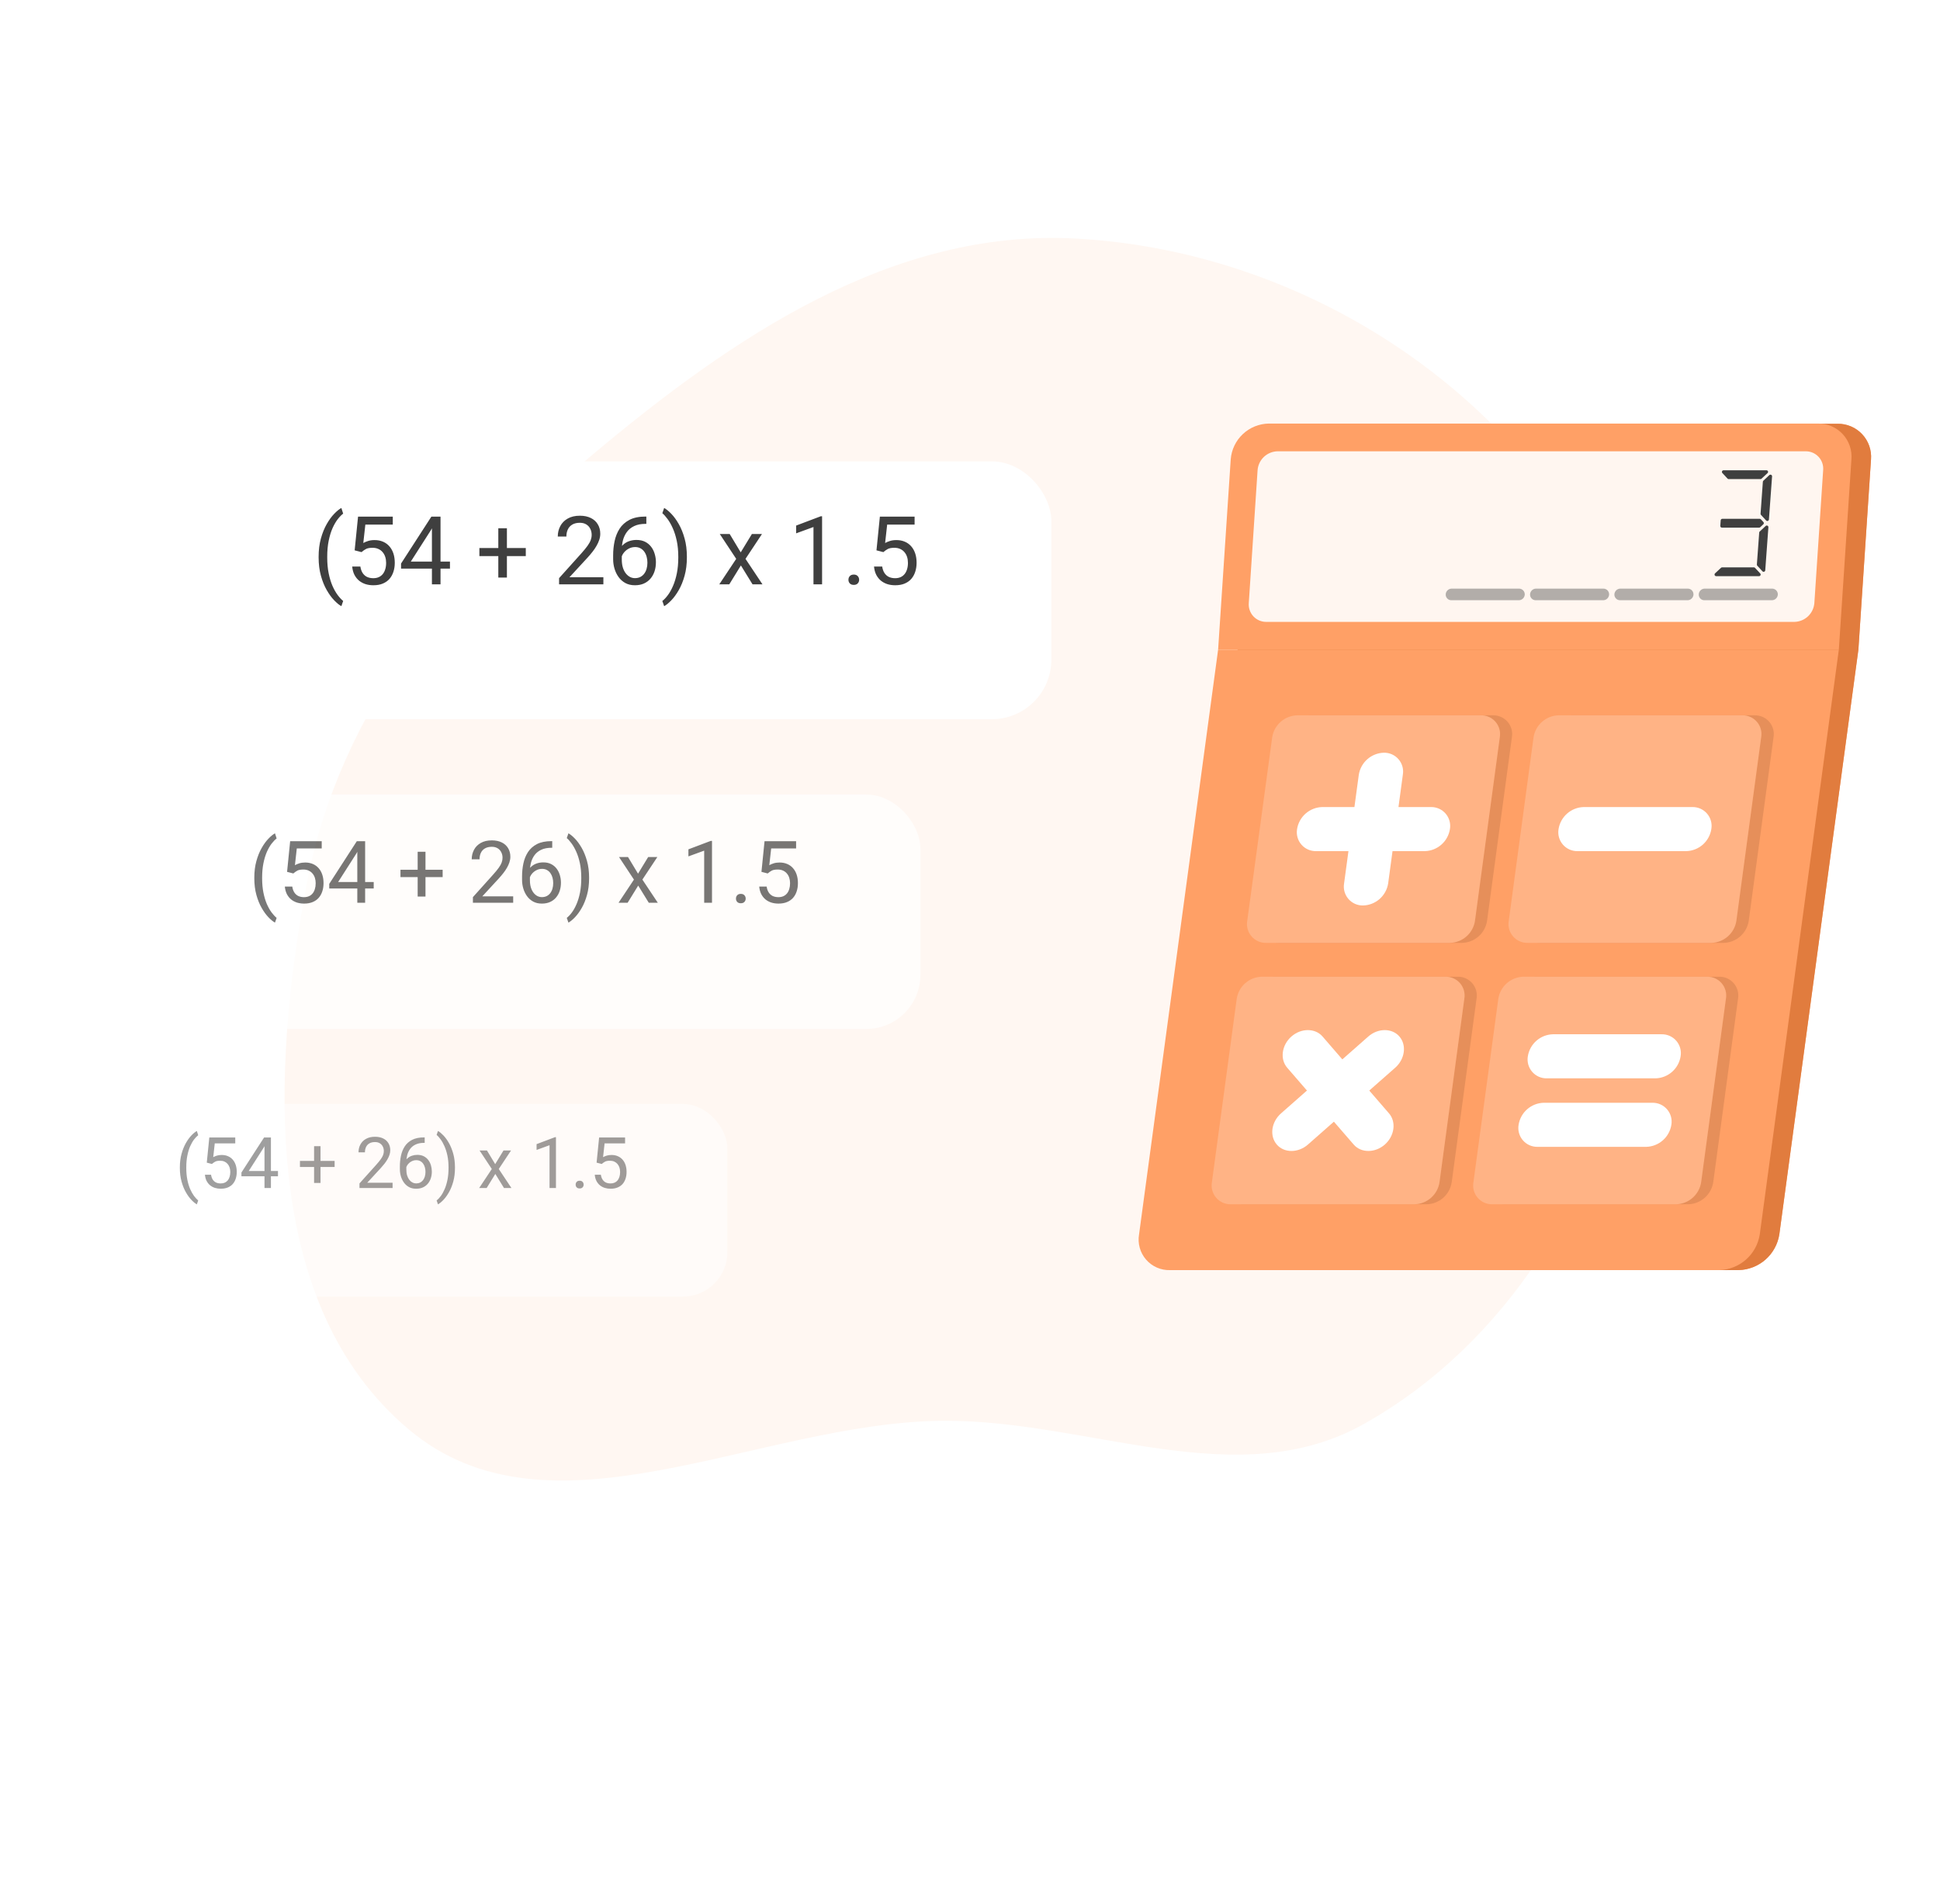 <svg width="489" height="480" viewBox="0 0 489 480" fill="none" xmlns="http://www.w3.org/2000/svg">
<path fill-rule="evenodd" clip-rule="evenodd" d="M149.035 114.892C184.544 85.09 224.792 57.641 271.106 60.137C319.646 62.752 366.002 88.247 393.909 128.087C420.465 165.998 421.236 215.263 411.434 260.467C402.66 300.932 379.915 338.65 343.849 358.951C311.851 376.963 274.575 357.973 237.841 358.18C191.103 358.445 138.731 390.47 102.98 360.314C65.913 329.048 68.38 270.408 77.318 222.778C85.601 178.64 114.653 143.748 149.035 114.892Z" fill="#FFF7F2"/>
<path d="M471.611 115.831C471.703 114.675 471.553 113.512 471.17 112.418C470.787 111.323 470.18 110.32 469.388 109.473C468.595 108.626 467.635 107.953 466.568 107.499C465.501 107.044 464.351 106.816 463.191 106.831H324.761C322.326 106.866 319.992 107.807 318.215 109.472C316.438 111.136 315.345 113.404 315.151 115.831L311.971 163.781L292.041 311.191C291.847 312.313 291.904 313.465 292.209 314.562C292.514 315.66 293.058 316.676 293.804 317.537C294.549 318.398 295.477 319.083 296.519 319.542C297.561 320.001 298.693 320.223 299.831 320.191H438.271C440.76 320.125 443.147 319.188 445.016 317.544C446.885 315.899 448.118 313.651 448.501 311.191L468.431 163.781L471.611 115.831Z" fill="#FFA066"/>
<path d="M471.611 115.831C471.703 114.675 471.553 113.512 471.17 112.418C470.787 111.323 470.18 110.32 469.388 109.473C468.595 108.626 467.635 107.953 466.568 107.499C465.501 107.044 464.351 106.816 463.191 106.831H324.761C322.326 106.866 319.992 107.807 318.215 109.472C316.438 111.136 315.345 113.404 315.151 115.831L311.971 163.781L292.041 311.191C291.847 312.313 291.904 313.465 292.209 314.562C292.514 315.66 293.058 316.676 293.804 317.537C294.549 318.398 295.477 319.083 296.519 319.542C297.561 320.001 298.693 320.223 299.831 320.191H438.271C440.76 320.125 443.147 319.188 445.016 317.544C446.885 315.899 448.118 313.651 448.501 311.191L468.431 163.781L471.611 115.831Z" fill="#E17C3E"/>
<path d="M433.341 320.201H294.901C293.763 320.231 292.633 320.008 291.591 319.548C290.55 319.089 289.623 318.404 288.878 317.543C288.133 316.682 287.588 315.667 287.283 314.571C286.977 313.474 286.918 312.323 287.111 311.201L307.041 163.781H463.501L443.571 311.191C443.19 313.653 441.958 315.903 440.088 317.55C438.219 319.196 435.831 320.135 433.341 320.201Z" fill="#FFA066"/>
<path d="M458.271 106.781H319.831C317.396 106.816 315.062 107.757 313.285 109.422C311.507 111.086 310.415 113.354 310.221 115.781L307.041 163.781H463.501L466.671 115.831C466.772 114.672 466.628 113.505 466.251 112.405C465.873 111.305 465.269 110.296 464.478 109.444C463.686 108.591 462.725 107.914 461.656 107.455C460.587 106.997 459.434 106.767 458.271 106.781Z" fill="#FFA066"/>
<path opacity="0.9" d="M314.771 152.041L316.991 118.511C317.093 117.233 317.668 116.039 318.604 115.162C319.54 114.286 320.769 113.79 322.051 113.771H455.121C455.732 113.762 456.338 113.881 456.9 114.12C457.462 114.359 457.968 114.714 458.386 115.16C458.803 115.606 459.122 116.135 459.323 116.712C459.523 117.29 459.601 117.902 459.551 118.511L457.331 152.041C457.227 153.319 456.651 154.512 455.716 155.388C454.78 156.264 453.552 156.761 452.271 156.781H319.201C318.59 156.789 317.985 156.669 317.423 156.429C316.862 156.189 316.356 155.835 315.94 155.389C315.523 154.943 315.203 154.415 315.002 153.838C314.801 153.262 314.722 152.65 314.771 152.041Z" fill="white"/>
<path d="M445.531 119.261L444.021 120.671C443.984 120.707 443.94 120.735 443.892 120.754C443.844 120.773 443.792 120.782 443.741 120.781H435.741C435.684 120.783 435.628 120.772 435.576 120.749C435.525 120.727 435.478 120.693 435.441 120.651L434.141 119.251C434.086 119.193 434.05 119.12 434.036 119.041C434.023 118.962 434.032 118.881 434.064 118.808C434.096 118.734 434.149 118.672 434.216 118.628C434.283 118.584 434.361 118.561 434.441 118.561H445.271C445.352 118.562 445.43 118.588 445.496 118.634C445.563 118.681 445.613 118.746 445.641 118.822C445.669 118.898 445.674 118.98 445.654 119.059C445.634 119.137 445.591 119.208 445.531 119.261Z" fill="#3F3F3F"/>
<path d="M443.411 145.251H432.581C432.499 145.251 432.418 145.227 432.35 145.18C432.282 145.134 432.229 145.068 432.199 144.992C432.169 144.915 432.162 144.831 432.181 144.751C432.199 144.67 432.241 144.597 432.301 144.541L433.801 143.141C433.878 143.072 433.977 143.033 434.081 143.031H442.081C442.138 143.03 442.195 143.041 442.247 143.066C442.3 143.09 442.345 143.126 442.381 143.171L443.691 144.571C443.741 144.629 443.775 144.699 443.788 144.774C443.8 144.85 443.791 144.927 443.762 144.998C443.733 145.069 443.685 145.13 443.623 145.175C443.561 145.22 443.487 145.246 443.411 145.251Z" fill="#3F3F3F"/>
<path d="M444.461 132.181L443.691 132.911C443.614 132.98 443.515 133.02 443.411 133.021H434.021C433.966 133.02 433.911 133.008 433.86 132.985C433.81 132.961 433.764 132.928 433.727 132.887C433.689 132.846 433.661 132.798 433.643 132.745C433.624 132.692 433.617 132.637 433.621 132.581L433.721 131.171C433.729 131.068 433.775 130.971 433.851 130.901C433.928 130.83 434.027 130.791 434.131 130.791H443.551C443.608 130.791 443.663 130.802 443.715 130.824C443.767 130.847 443.813 130.88 443.851 130.921L444.491 131.611C444.527 131.65 444.555 131.696 444.573 131.746C444.591 131.796 444.599 131.85 444.596 131.903C444.593 131.956 444.58 132.008 444.557 132.055C444.533 132.103 444.501 132.146 444.461 132.181Z" fill="#3F3F3F"/>
<path d="M445.741 132.951L444.951 143.781C444.944 143.86 444.914 143.935 444.864 143.998C444.815 144.06 444.749 144.107 444.674 144.132C444.599 144.157 444.518 144.161 444.441 144.141C444.364 144.121 444.295 144.08 444.241 144.021L442.951 142.621C442.912 142.58 442.882 142.531 442.863 142.478C442.844 142.424 442.837 142.368 442.841 142.311L443.431 134.261C443.433 134.21 443.445 134.159 443.467 134.113C443.49 134.066 443.522 134.025 443.561 133.991L445.061 132.591C445.123 132.535 445.201 132.5 445.285 132.49C445.368 132.479 445.452 132.495 445.526 132.534C445.601 132.573 445.661 132.634 445.699 132.709C445.738 132.784 445.752 132.868 445.741 132.951Z" fill="#3F3F3F"/>
<path d="M446.671 120.101L445.881 130.961C445.876 131.041 445.847 131.118 445.798 131.181C445.75 131.245 445.684 131.293 445.608 131.32C445.533 131.346 445.451 131.35 445.374 131.331C445.296 131.312 445.225 131.27 445.171 131.211L443.871 129.801C443.835 129.76 443.808 129.713 443.791 129.661C443.774 129.61 443.767 129.555 443.771 129.501L444.351 121.451C444.361 121.349 444.407 121.253 444.481 121.181L445.981 119.771C446.041 119.715 446.117 119.677 446.199 119.665C446.281 119.652 446.365 119.664 446.439 119.7C446.514 119.736 446.576 119.793 446.617 119.865C446.659 119.936 446.678 120.019 446.671 120.101Z" fill="#3F3F3F"/>
<path opacity="0.4" d="M428.191 149.781C428.223 149.408 428.391 149.059 428.665 148.803C428.938 148.546 429.296 148.4 429.671 148.391H446.671C446.869 148.389 447.066 148.429 447.249 148.507C447.432 148.584 447.596 148.699 447.733 148.844C447.869 148.989 447.974 149.16 448.04 149.347C448.107 149.534 448.135 149.733 448.121 149.931C448.089 150.306 447.918 150.656 447.643 150.913C447.368 151.17 447.007 151.315 446.631 151.321H429.671C429.469 151.33 429.267 151.297 429.079 151.222C428.891 151.147 428.722 151.032 428.582 150.887C428.442 150.741 428.334 150.567 428.267 150.376C428.199 150.185 428.173 149.983 428.191 149.781Z" fill="#3F3F3F"/>
<path opacity="0.4" d="M406.931 149.781C406.963 149.408 407.132 149.059 407.405 148.803C407.678 148.546 408.036 148.4 408.411 148.391H425.411C425.61 148.389 425.806 148.429 425.989 148.507C426.172 148.584 426.337 148.699 426.473 148.844C426.609 148.989 426.714 149.16 426.781 149.347C426.847 149.534 426.875 149.733 426.861 149.931C426.829 150.306 426.659 150.656 426.383 150.913C426.108 151.17 425.747 151.315 425.371 151.321H408.371C408.172 151.325 407.975 151.286 407.792 151.209C407.609 151.131 407.444 151.016 407.309 150.871C407.173 150.726 407.069 150.554 407.004 150.366C406.939 150.179 406.914 149.979 406.931 149.781Z" fill="#3F3F3F"/>
<path opacity="0.4" d="M385.671 149.781C385.703 149.408 385.872 149.059 386.145 148.803C386.418 148.546 386.776 148.4 387.151 148.391H404.151C404.349 148.391 404.545 148.431 404.726 148.509C404.908 148.588 405.071 148.703 405.206 148.848C405.341 148.992 405.445 149.163 405.512 149.349C405.578 149.536 405.605 149.734 405.591 149.931C405.561 150.307 405.392 150.658 405.116 150.915C404.84 151.173 404.478 151.317 404.101 151.321H387.101C386.903 151.323 386.707 151.284 386.525 151.206C386.344 151.128 386.18 151.012 386.045 150.867C385.911 150.722 385.808 150.551 385.743 150.364C385.679 150.177 385.654 149.978 385.671 149.781Z" fill="#3F3F3F"/>
<path opacity="0.4" d="M364.411 149.781C364.443 149.408 364.612 149.059 364.885 148.803C365.158 148.546 365.516 148.4 365.891 148.391H382.891C383.089 148.391 383.284 148.431 383.466 148.509C383.648 148.588 383.811 148.703 383.946 148.848C384.081 148.992 384.185 149.163 384.251 149.349C384.318 149.536 384.345 149.734 384.331 149.931C384.301 150.307 384.131 150.658 383.856 150.915C383.58 151.173 383.218 151.317 382.841 151.321H365.841C365.643 151.323 365.447 151.284 365.265 151.206C365.083 151.128 364.92 151.012 364.785 150.867C364.651 150.722 364.548 150.551 364.483 150.364C364.419 150.177 364.394 149.978 364.411 149.781Z" fill="#3F3F3F"/>
<path d="M317.461 232.151L323.721 185.881C323.955 184.365 324.714 182.978 325.865 181.964C327.016 180.95 328.487 180.372 330.021 180.331H376.291C376.993 180.312 377.69 180.449 378.333 180.732C378.975 181.015 379.547 181.438 380.006 181.969C380.466 182.5 380.801 183.126 380.989 183.803C381.176 184.479 381.211 185.189 381.091 185.881L374.831 232.151C374.6 233.667 373.843 235.053 372.693 236.067C371.543 237.082 370.074 237.66 368.541 237.701H322.261C321.559 237.72 320.862 237.583 320.219 237.3C319.577 237.017 319.005 236.595 318.546 236.064C318.087 235.533 317.751 234.906 317.563 234.229C317.376 233.553 317.341 232.843 317.461 232.151Z" fill="#E68F5A"/>
<path d="M383.381 232.151L389.671 185.881C389.905 184.365 390.663 182.978 391.815 181.964C392.966 180.95 394.437 180.372 395.971 180.331H442.241C442.943 180.31 443.642 180.446 444.285 180.728C444.929 181.011 445.501 181.433 445.961 181.965C446.42 182.496 446.756 183.124 446.943 183.801C447.13 184.479 447.163 185.189 447.041 185.881L440.791 232.151C440.555 233.667 439.796 235.052 438.645 236.066C437.494 237.08 436.024 237.659 434.491 237.701H388.171C387.469 237.721 386.772 237.584 386.13 237.301C385.488 237.017 384.917 236.595 384.458 236.064C384 235.532 383.665 234.905 383.479 234.229C383.292 233.552 383.259 232.842 383.381 232.151Z" fill="#E68F5A"/>
<path d="M308.551 298.071L314.811 251.781C315.047 250.265 315.806 248.88 316.957 247.866C318.108 246.852 319.578 246.274 321.111 246.231H367.381C368.083 246.212 368.78 246.349 369.423 246.632C370.065 246.915 370.637 247.337 371.096 247.869C371.555 248.4 371.891 249.026 372.079 249.703C372.266 250.379 372.301 251.089 372.181 251.781L365.921 298.061C365.687 299.575 364.93 300.959 363.78 301.971C362.631 302.984 361.162 303.56 359.631 303.601H313.351C312.651 303.62 311.956 303.483 311.315 303.201C310.674 302.919 310.104 302.499 309.645 301.97C309.186 301.441 308.85 300.817 308.661 300.143C308.471 299.469 308.434 298.761 308.551 298.071Z" fill="#E68F5A"/>
<path d="M374.471 298.071L380.721 251.781C380.956 250.265 381.716 248.88 382.867 247.866C384.018 246.852 385.487 246.274 387.021 246.231H433.291C433.993 246.212 434.69 246.349 435.333 246.632C435.975 246.915 436.547 247.337 437.006 247.869C437.465 248.4 437.801 249.026 437.989 249.703C438.176 250.379 438.211 251.089 438.091 251.781L431.841 298.061C431.603 299.575 430.843 300.958 429.692 301.97C428.541 302.982 427.073 303.559 425.541 303.601H379.261C378.561 303.62 377.866 303.484 377.226 303.201C376.585 302.919 376.015 302.499 375.557 301.97C375.099 301.441 374.764 300.817 374.576 300.142C374.388 299.468 374.352 298.761 374.471 298.071Z" fill="#E68F5A"/>
<path d="M314.381 232.151L320.671 185.881C320.905 184.365 321.664 182.978 322.815 181.964C323.966 180.95 325.437 180.372 326.971 180.331H373.241C373.943 180.312 374.64 180.449 375.283 180.732C375.925 181.015 376.497 181.438 376.956 181.969C377.416 182.5 377.751 183.126 377.939 183.803C378.126 184.479 378.161 185.189 378.041 185.881L371.781 232.151C371.549 233.667 370.793 235.053 369.643 236.067C368.493 237.082 367.024 237.66 365.491 237.701H319.181C318.479 237.72 317.782 237.583 317.139 237.3C316.497 237.017 315.925 236.595 315.466 236.064C315.007 235.533 314.671 234.906 314.483 234.229C314.296 233.553 314.261 232.843 314.381 232.151Z" fill="#FFA066"/>
<path opacity="0.2" d="M314.381 232.151L320.671 185.881C320.905 184.365 321.664 182.978 322.815 181.964C323.966 180.95 325.437 180.372 326.971 180.331H373.241C373.943 180.312 374.64 180.449 375.283 180.732C375.925 181.015 376.497 181.438 376.956 181.969C377.416 182.5 377.751 183.126 377.939 183.803C378.126 184.479 378.161 185.189 378.041 185.881L371.781 232.151C371.549 233.667 370.793 235.053 369.643 236.067C368.493 237.082 367.024 237.66 365.491 237.701H319.181C318.479 237.72 317.782 237.583 317.139 237.3C316.497 237.017 315.925 236.595 315.466 236.064C315.007 235.533 314.671 234.906 314.483 234.229C314.296 233.553 314.261 232.843 314.381 232.151Z" fill="white"/>
<path d="M380.301 232.151L386.551 185.881C386.785 184.365 387.543 182.978 388.695 181.964C389.846 180.95 391.317 180.372 392.851 180.331H439.121C439.823 180.31 440.522 180.446 441.165 180.728C441.808 181.011 442.381 181.433 442.841 181.965C443.3 182.496 443.636 183.124 443.823 183.801C444.01 184.479 444.043 185.189 443.921 185.881L437.671 232.151C437.435 233.667 436.676 235.052 435.525 236.066C434.374 237.08 432.904 237.659 431.371 237.701H385.091C384.389 237.721 383.692 237.584 383.05 237.301C382.408 237.017 381.837 236.595 381.378 236.064C380.92 235.532 380.585 234.905 380.399 234.229C380.212 233.552 380.179 232.842 380.301 232.151Z" fill="#FFA066"/>
<path opacity="0.2" d="M380.301 232.151L386.551 185.881C386.785 184.365 387.543 182.978 388.695 181.964C389.846 180.95 391.317 180.372 392.851 180.331H439.121C439.823 180.31 440.522 180.446 441.165 180.728C441.808 181.011 442.381 181.433 442.841 181.965C443.3 182.496 443.636 183.124 443.823 183.801C444.01 184.479 444.043 185.189 443.921 185.881L437.671 232.151C437.435 233.667 436.676 235.052 435.525 236.066C434.374 237.08 432.904 237.659 431.371 237.701H385.091C384.389 237.721 383.692 237.584 383.05 237.301C382.408 237.017 381.837 236.595 381.378 236.064C380.92 235.532 380.585 234.905 380.399 234.229C380.212 233.552 380.179 232.842 380.301 232.151Z" fill="white"/>
<path d="M305.471 298.071L311.731 251.781C311.966 250.265 312.726 248.88 313.877 247.866C315.028 246.852 316.498 246.274 318.031 246.231H364.301C365.003 246.212 365.7 246.349 366.343 246.632C366.985 246.915 367.557 247.337 368.016 247.869C368.475 248.4 368.811 249.026 368.999 249.703C369.186 250.379 369.221 251.089 369.101 251.781L362.841 298.061C362.607 299.575 361.85 300.959 360.7 301.971C359.551 302.984 358.082 303.56 356.551 303.601H310.271C309.571 303.62 308.876 303.483 308.235 303.201C307.594 302.919 307.024 302.499 306.565 301.97C306.106 301.441 305.77 300.817 305.58 300.143C305.391 299.469 305.354 298.761 305.471 298.071Z" fill="#FFA066"/>
<path opacity="0.2" d="M305.471 298.071L311.731 251.781C311.966 250.265 312.726 248.88 313.877 247.866C315.028 246.852 316.498 246.274 318.031 246.231H364.301C365.003 246.212 365.7 246.349 366.343 246.632C366.985 246.915 367.557 247.337 368.016 247.869C368.475 248.4 368.811 249.026 368.999 249.703C369.186 250.379 369.221 251.089 369.101 251.781L362.841 298.061C362.607 299.575 361.85 300.959 360.7 301.971C359.551 302.984 358.082 303.56 356.551 303.601H310.271C309.571 303.62 308.876 303.483 308.235 303.201C307.594 302.919 307.024 302.499 306.565 301.97C306.106 301.441 305.77 300.817 305.58 300.143C305.391 299.469 305.354 298.761 305.471 298.071Z" fill="white"/>
<path d="M371.391 298.071L377.671 251.781C377.907 250.265 378.666 248.88 379.817 247.866C380.968 246.852 382.438 246.274 383.971 246.231H430.241C430.943 246.212 431.64 246.349 432.283 246.632C432.925 246.915 433.497 247.337 433.956 247.869C434.416 248.4 434.751 249.026 434.939 249.703C435.127 250.379 435.161 251.089 435.041 251.781L428.791 298.061C428.553 299.575 427.793 300.958 426.643 301.97C425.492 302.982 424.023 303.559 422.491 303.601H376.181C375.482 303.62 374.787 303.484 374.146 303.201C373.506 302.919 372.936 302.499 372.478 301.97C372.019 301.441 371.684 300.817 371.496 300.142C371.308 299.468 371.273 298.761 371.391 298.071Z" fill="#FFA066"/>
<path opacity="0.2" d="M371.391 298.071L377.671 251.781C377.907 250.265 378.666 248.88 379.817 247.866C380.968 246.852 382.438 246.274 383.971 246.231H430.241C430.943 246.212 431.64 246.349 432.283 246.632C432.925 246.915 433.497 247.337 433.956 247.869C434.416 248.4 434.751 249.026 434.939 249.703C435.127 250.379 435.161 251.089 435.041 251.781L428.791 298.061C428.553 299.575 427.793 300.958 426.643 301.97C425.492 302.982 424.023 303.559 422.491 303.601H376.181C375.482 303.62 374.787 303.484 374.146 303.201C373.506 302.919 372.936 302.499 372.478 301.97C372.019 301.441 371.684 300.817 371.496 300.142C371.308 299.468 371.273 298.761 371.391 298.071Z" fill="white"/>
<path d="M343.591 228.271C342.89 228.287 342.194 228.148 341.554 227.863C340.913 227.579 340.343 227.156 339.884 226.626C339.426 226.096 339.09 225.471 338.901 224.796C338.712 224.121 338.674 223.413 338.791 222.721L342.501 195.321C342.738 193.805 343.497 192.42 344.648 191.405C345.798 190.389 347.267 189.808 348.801 189.761C349.503 189.744 350.201 189.882 350.843 190.166C351.486 190.451 352.057 190.874 352.516 191.406C352.975 191.938 353.311 192.565 353.498 193.242C353.686 193.919 353.721 194.629 353.601 195.321L349.901 222.721C349.661 224.237 348.899 225.621 347.747 226.635C346.595 227.648 345.125 228.227 343.591 228.271Z" fill="white"/>
<path d="M326.941 209.021C327.18 207.504 327.942 206.119 329.094 205.104C330.246 204.089 331.716 203.508 333.251 203.461H360.671C361.373 203.445 362.069 203.585 362.711 203.87C363.352 204.155 363.923 204.578 364.382 205.109C364.841 205.641 365.176 206.267 365.364 206.943C365.553 207.62 365.589 208.329 365.471 209.021C365.232 210.535 364.471 211.918 363.321 212.932C362.171 213.945 360.703 214.525 359.171 214.571H331.771C331.068 214.591 330.368 214.455 329.724 214.173C329.08 213.891 328.506 213.469 328.044 212.938C327.582 212.407 327.243 211.781 327.053 211.103C326.862 210.426 326.824 209.715 326.941 209.021Z" fill="white"/>
<path d="M321.831 288.541C319.961 286.381 320.441 282.851 322.891 280.691L344.891 261.311C347.341 259.151 350.891 259.151 352.741 261.311C354.611 263.471 354.131 267.011 351.681 269.171L329.681 288.541C327.231 290.701 323.671 290.701 321.831 288.541Z" fill="white"/>
<path d="M325.511 261.311C327.961 259.151 331.511 259.151 333.371 261.311L350.121 280.691C351.991 282.851 351.511 286.381 349.061 288.541C346.611 290.701 343.061 290.701 341.211 288.541L324.451 269.171C322.581 267.011 323.061 263.471 325.511 261.311Z" fill="white"/>
<path d="M392.851 209.021C393.09 207.505 393.852 206.119 395.004 205.104C396.156 204.089 397.626 203.508 399.161 203.461H426.561C427.263 203.444 427.961 203.582 428.603 203.866C429.246 204.151 429.817 204.574 430.276 205.106C430.735 205.638 431.071 206.265 431.258 206.942C431.446 207.619 431.481 208.329 431.361 209.021C431.122 210.535 430.361 211.918 429.211 212.932C428.061 213.945 426.593 214.525 425.061 214.571H397.671C396.968 214.59 396.271 214.453 395.627 214.17C394.984 213.887 394.412 213.465 393.951 212.934C393.49 212.404 393.152 211.777 392.962 211.101C392.772 210.424 392.734 209.714 392.851 209.021Z" fill="white"/>
<path d="M385.111 266.291C385.35 264.775 386.112 263.391 387.265 262.378C388.417 261.364 389.887 260.785 391.421 260.741H418.821C419.522 260.726 420.217 260.865 420.858 261.149C421.499 261.434 422.069 261.856 422.527 262.386C422.986 262.916 423.322 263.541 423.511 264.216C423.7 264.891 423.737 265.6 423.621 266.291C423.384 267.807 422.624 269.192 421.474 270.208C420.324 271.223 418.854 271.804 417.321 271.851H389.911C389.209 271.867 388.512 271.728 387.871 271.443C387.229 271.158 386.659 270.734 386.2 270.203C385.741 269.672 385.406 269.045 385.217 268.369C385.029 267.693 384.993 266.983 385.111 266.291Z" fill="white"/>
<path d="M382.781 283.561C383.02 282.047 383.78 280.664 384.931 279.651C386.081 278.638 387.549 278.058 389.081 278.011H416.481C417.182 277.994 417.879 278.132 418.521 278.416C419.163 278.7 419.734 279.122 420.194 279.652C420.654 280.183 420.99 280.808 421.18 281.484C421.37 282.16 421.407 282.869 421.291 283.561C421.051 285.078 420.29 286.463 419.138 287.479C417.986 288.494 416.516 289.075 414.981 289.121H387.581C386.878 289.139 386.181 289.001 385.538 288.716C384.896 288.432 384.325 288.009 383.865 287.477C383.406 286.945 383.071 286.318 382.883 285.641C382.696 284.964 382.661 284.253 382.781 283.561Z" fill="white"/>
<g filter="url(#filter0_d_328_1609)">
<rect x="45" y="106.311" width="220" height="65" rx="15" fill="white"/>
</g>
<path d="M80.312 140.491V140.374C80.312 138.67 80.504 137.131 80.887 135.756C81.269 134.374 81.758 133.163 82.352 132.124C82.945 131.084 83.57 130.225 84.227 129.545C84.883 128.858 85.488 128.362 86.043 128.057L86.5 129.487C86.039 129.838 85.57 130.323 85.094 130.94C84.625 131.557 84.191 132.315 83.793 133.213C83.402 134.112 83.086 135.155 82.844 136.342C82.602 137.53 82.481 138.866 82.481 140.35V140.514C82.481 141.999 82.602 143.338 82.844 144.534C83.086 145.721 83.402 146.768 83.793 147.674C84.191 148.581 84.625 149.35 85.094 149.983C85.57 150.624 86.039 151.131 86.5 151.506L86.043 152.819C85.488 152.514 84.883 152.018 84.227 151.331C83.57 150.651 82.945 149.792 82.352 148.752C81.758 147.721 81.269 146.514 80.887 145.131C80.504 143.749 80.312 142.202 80.312 140.491ZM91.129 139.19L89.394 138.745L90.25 130.249H99.004V132.252H92.09L91.574 136.893C91.887 136.713 92.281 136.545 92.758 136.389C93.242 136.233 93.797 136.155 94.422 136.155C95.211 136.155 95.918 136.292 96.543 136.565C97.168 136.831 97.699 137.213 98.137 137.713C98.582 138.213 98.922 138.815 99.156 139.518C99.391 140.221 99.508 141.006 99.508 141.874C99.508 142.694 99.394 143.448 99.168 144.135C98.949 144.823 98.617 145.424 98.172 145.94C97.727 146.448 97.164 146.842 96.484 147.124C95.812 147.405 95.019 147.545 94.106 147.545C93.418 147.545 92.766 147.452 92.148 147.264C91.539 147.069 90.992 146.776 90.508 146.385C90.031 145.987 89.641 145.495 89.336 144.909C89.039 144.315 88.852 143.62 88.773 142.823H90.836C90.93 143.463 91.117 144.002 91.398 144.44C91.68 144.877 92.047 145.209 92.5 145.436C92.961 145.655 93.496 145.764 94.106 145.764C94.621 145.764 95.078 145.674 95.477 145.495C95.875 145.315 96.211 145.057 96.484 144.721C96.758 144.385 96.965 143.979 97.106 143.502C97.254 143.026 97.328 142.491 97.328 141.897C97.328 141.358 97.254 140.858 97.106 140.397C96.957 139.936 96.734 139.534 96.438 139.19C96.148 138.846 95.793 138.581 95.371 138.393C94.949 138.198 94.465 138.1 93.918 138.1C93.191 138.1 92.641 138.198 92.266 138.393C91.898 138.588 91.519 138.854 91.129 139.19ZM113.418 141.569V143.35H101.09V142.073L108.73 130.249H110.5L108.602 133.67L103.551 141.569H113.418ZM111.039 130.249V147.311H108.871V130.249H111.039ZM132.531 138.159V140.198H120.836V138.159H132.531ZM127.773 133.178V145.6H125.605V133.178H127.773ZM152.09 145.53V147.311H140.922V145.752L146.512 139.53C147.199 138.764 147.73 138.116 148.105 137.584C148.488 137.045 148.754 136.565 148.902 136.143C149.059 135.713 149.137 135.276 149.137 134.831C149.137 134.268 149.02 133.76 148.785 133.307C148.559 132.846 148.223 132.479 147.777 132.206C147.332 131.932 146.793 131.795 146.16 131.795C145.402 131.795 144.77 131.944 144.262 132.241C143.762 132.53 143.387 132.936 143.137 133.459C142.887 133.983 142.762 134.584 142.762 135.264H140.594C140.594 134.303 140.805 133.424 141.227 132.627C141.648 131.831 142.273 131.198 143.102 130.729C143.93 130.252 144.949 130.014 146.16 130.014C147.238 130.014 148.16 130.206 148.926 130.588C149.691 130.963 150.277 131.495 150.684 132.182C151.098 132.862 151.305 133.659 151.305 134.573C151.305 135.073 151.219 135.581 151.047 136.096C150.883 136.604 150.652 137.112 150.355 137.62C150.066 138.127 149.727 138.627 149.336 139.12C148.953 139.612 148.543 140.096 148.105 140.573L143.535 145.53H152.09ZM162.73 130.225H162.918V132.065H162.73C161.582 132.065 160.621 132.252 159.848 132.627C159.074 132.995 158.461 133.491 158.008 134.116C157.555 134.733 157.227 135.428 157.023 136.202C156.828 136.975 156.73 137.76 156.73 138.557V141.065C156.73 141.823 156.82 142.495 157 143.081C157.18 143.659 157.426 144.147 157.738 144.545C158.051 144.944 158.402 145.245 158.793 145.448C159.191 145.651 159.605 145.752 160.035 145.752C160.535 145.752 160.98 145.659 161.371 145.471C161.762 145.276 162.09 145.006 162.355 144.663C162.629 144.311 162.836 143.897 162.977 143.42C163.117 142.944 163.188 142.42 163.188 141.85C163.188 141.342 163.125 140.854 163 140.385C162.875 139.909 162.684 139.487 162.426 139.12C162.168 138.745 161.844 138.452 161.453 138.241C161.07 138.022 160.613 137.913 160.082 137.913C159.48 137.913 158.918 138.061 158.395 138.358C157.879 138.647 157.453 139.03 157.117 139.506C156.789 139.975 156.602 140.487 156.555 141.042L155.406 141.03C155.516 140.155 155.719 139.409 156.016 138.792C156.32 138.167 156.695 137.659 157.141 137.268C157.594 136.87 158.098 136.581 158.652 136.401C159.215 136.213 159.809 136.12 160.434 136.12C161.285 136.12 162.02 136.28 162.637 136.6C163.254 136.92 163.762 137.35 164.16 137.889C164.559 138.42 164.852 139.022 165.039 139.694C165.234 140.358 165.332 141.042 165.332 141.745C165.332 142.549 165.219 143.303 164.992 144.006C164.766 144.709 164.426 145.327 163.973 145.858C163.527 146.389 162.977 146.803 162.32 147.1C161.664 147.397 160.902 147.545 160.035 147.545C159.113 147.545 158.309 147.358 157.621 146.983C156.934 146.6 156.363 146.092 155.91 145.459C155.457 144.827 155.117 144.124 154.891 143.35C154.664 142.577 154.551 141.792 154.551 140.995V139.975C154.551 138.772 154.672 137.592 154.914 136.436C155.156 135.28 155.574 134.233 156.168 133.295C156.77 132.358 157.602 131.612 158.664 131.057C159.727 130.502 161.082 130.225 162.73 130.225ZM173.137 140.374V140.491C173.137 142.202 172.945 143.749 172.562 145.131C172.18 146.514 171.691 147.721 171.098 148.752C170.504 149.792 169.879 150.651 169.223 151.331C168.566 152.018 167.961 152.514 167.406 152.819L166.949 151.506C167.41 151.155 167.875 150.663 168.344 150.03C168.812 149.405 169.246 148.631 169.645 147.709C170.043 146.795 170.363 145.741 170.605 144.545C170.848 143.342 170.969 141.999 170.969 140.514V140.35C170.969 138.866 170.84 137.526 170.582 136.331C170.324 135.127 169.988 134.069 169.574 133.155C169.168 132.241 168.73 131.471 168.262 130.846C167.801 130.213 167.363 129.725 166.949 129.381L167.406 128.057C167.961 128.362 168.566 128.858 169.223 129.545C169.879 130.225 170.504 131.084 171.098 132.124C171.691 133.163 172.18 134.374 172.562 135.756C172.945 137.131 173.137 138.67 173.137 140.374ZM183.93 134.631L186.707 139.249L189.52 134.631H192.062L187.914 140.889L192.191 147.311H189.684L186.754 142.553L183.824 147.311H181.305L185.57 140.889L181.434 134.631H183.93ZM207.215 130.155V147.311H205.047V132.862L200.676 134.456V132.499L206.875 130.155H207.215ZM213.859 146.163C213.859 145.795 213.973 145.487 214.199 145.237C214.434 144.979 214.77 144.85 215.207 144.85C215.645 144.85 215.977 144.979 216.203 145.237C216.438 145.487 216.555 145.795 216.555 146.163C216.555 146.522 216.438 146.827 216.203 147.077C215.977 147.327 215.645 147.452 215.207 147.452C214.77 147.452 214.434 147.327 214.199 147.077C213.973 146.827 213.859 146.522 213.859 146.163ZM222.66 139.19L220.926 138.745L221.781 130.249H230.535V132.252H223.621L223.105 136.893C223.418 136.713 223.812 136.545 224.289 136.389C224.773 136.233 225.328 136.155 225.953 136.155C226.742 136.155 227.449 136.292 228.074 136.565C228.699 136.831 229.23 137.213 229.668 137.713C230.113 138.213 230.453 138.815 230.688 139.518C230.922 140.221 231.039 141.006 231.039 141.874C231.039 142.694 230.926 143.448 230.699 144.135C230.48 144.823 230.148 145.424 229.703 145.94C229.258 146.448 228.695 146.842 228.016 147.124C227.344 147.405 226.551 147.545 225.637 147.545C224.949 147.545 224.297 147.452 223.68 147.264C223.07 147.069 222.523 146.776 222.039 146.385C221.562 145.987 221.172 145.495 220.867 144.909C220.57 144.315 220.383 143.62 220.305 142.823H222.367C222.461 143.463 222.648 144.002 222.93 144.44C223.211 144.877 223.578 145.209 224.031 145.436C224.492 145.655 225.027 145.764 225.637 145.764C226.152 145.764 226.609 145.674 227.008 145.495C227.406 145.315 227.742 145.057 228.016 144.721C228.289 144.385 228.496 143.979 228.637 143.502C228.785 143.026 228.859 142.491 228.859 141.897C228.859 141.358 228.785 140.858 228.637 140.397C228.488 139.936 228.266 139.534 227.969 139.19C227.68 138.846 227.324 138.581 226.902 138.393C226.48 138.198 225.996 138.1 225.449 138.1C224.723 138.1 224.172 138.198 223.797 138.393C223.43 138.588 223.051 138.854 222.66 139.19Z" fill="#3F3F3F"/>
<g opacity="0.7">
<g filter="url(#filter1_d_328_1609)">
<rect x="32" y="190.311" width="200" height="59.091" rx="13.636" fill="white"/>
</g>
<path d="M64.102 221.383V221.277C64.102 219.729 64.276 218.329 64.624 217.079C64.972 215.822 65.416 214.722 65.956 213.777C66.496 212.832 67.064 212.051 67.66 211.433C68.257 210.808 68.808 210.357 69.312 210.08L69.727 211.38C69.308 211.7 68.882 212.14 68.449 212.701C68.023 213.262 67.629 213.951 67.266 214.768C66.911 215.584 66.624 216.533 66.403 217.612C66.183 218.692 66.073 219.906 66.073 221.256V221.405C66.073 222.754 66.183 223.972 66.403 225.059C66.624 226.138 66.911 227.09 67.266 227.914C67.629 228.738 68.023 229.437 68.449 230.013C68.882 230.595 69.308 231.057 69.727 231.398L69.312 232.591C68.808 232.314 68.257 231.863 67.66 231.238C67.064 230.62 66.496 229.839 65.956 228.894C65.416 227.957 64.972 226.859 64.624 225.602C64.276 224.345 64.102 222.939 64.102 221.383ZM73.935 220.201L72.359 219.796L73.136 212.072H81.094V213.894H74.809L74.34 218.113C74.624 217.95 74.983 217.797 75.416 217.655C75.856 217.513 76.361 217.442 76.929 217.442C77.646 217.442 78.289 217.566 78.857 217.815C79.425 218.056 79.908 218.404 80.306 218.859C80.711 219.313 81.02 219.86 81.233 220.499C81.446 221.138 81.553 221.852 81.553 222.641C81.553 223.386 81.45 224.072 81.244 224.697C81.045 225.322 80.743 225.869 80.338 226.337C79.933 226.799 79.422 227.158 78.804 227.413C78.193 227.669 77.472 227.797 76.641 227.797C76.016 227.797 75.423 227.712 74.862 227.541C74.308 227.364 73.811 227.097 73.371 226.742C72.938 226.38 72.582 225.932 72.305 225.4C72.035 224.86 71.865 224.228 71.794 223.503H73.669C73.754 224.086 73.925 224.576 74.18 224.974C74.436 225.371 74.77 225.673 75.182 225.879C75.601 226.078 76.087 226.177 76.641 226.177C77.11 226.177 77.526 226.096 77.888 225.932C78.25 225.769 78.555 225.535 78.804 225.229C79.053 224.924 79.241 224.555 79.369 224.121C79.504 223.688 79.571 223.202 79.571 222.662C79.571 222.172 79.504 221.717 79.369 221.298C79.234 220.879 79.031 220.513 78.761 220.201C78.499 219.888 78.175 219.647 77.792 219.476C77.408 219.299 76.968 219.21 76.471 219.21C75.81 219.21 75.31 219.299 74.969 219.476C74.635 219.654 74.29 219.896 73.935 220.201ZM94.198 222.364V223.983H82.991V222.822L89.937 212.072H91.546L89.82 215.183L85.228 222.364H94.198ZM92.035 212.072V227.584H90.065V212.072H92.035ZM111.574 219.263V221.117H100.942V219.263H111.574ZM107.249 214.736V226.028H105.278V214.736H107.249ZM129.354 225.964V227.584H119.202V226.167L124.283 220.51C124.908 219.814 125.391 219.224 125.732 218.741C126.08 218.251 126.322 217.815 126.457 217.431C126.599 217.04 126.67 216.643 126.67 216.238C126.67 215.726 126.563 215.265 126.35 214.853C126.144 214.434 125.839 214.1 125.434 213.851C125.029 213.603 124.539 213.479 123.964 213.479C123.275 213.479 122.7 213.614 122.238 213.883C121.783 214.146 121.442 214.516 121.215 214.991C120.988 215.467 120.874 216.014 120.874 216.632H118.903C118.903 215.758 119.095 214.959 119.479 214.235C119.862 213.511 120.43 212.935 121.183 212.509C121.936 212.076 122.863 211.859 123.964 211.859C124.944 211.859 125.782 212.033 126.478 212.381C127.174 212.722 127.707 213.205 128.076 213.83C128.452 214.448 128.641 215.173 128.641 216.003C128.641 216.458 128.562 216.92 128.406 217.388C128.257 217.85 128.048 218.312 127.778 218.773C127.515 219.235 127.206 219.69 126.851 220.137C126.503 220.584 126.13 221.025 125.732 221.458L121.577 225.964H129.354ZM139.028 212.051H139.198V213.724H139.028C137.984 213.724 137.11 213.894 136.407 214.235C135.704 214.569 135.146 215.02 134.734 215.588C134.322 216.149 134.024 216.781 133.839 217.484C133.662 218.187 133.573 218.901 133.573 219.626V221.905C133.573 222.594 133.655 223.205 133.818 223.738C133.982 224.263 134.205 224.707 134.489 225.07C134.773 225.432 135.093 225.705 135.448 225.89C135.81 226.075 136.187 226.167 136.577 226.167C137.032 226.167 137.437 226.082 137.792 225.911C138.147 225.734 138.445 225.489 138.687 225.176C138.935 224.856 139.124 224.48 139.251 224.047C139.379 223.614 139.443 223.138 139.443 222.619C139.443 222.158 139.386 221.714 139.273 221.288C139.159 220.854 138.985 220.471 138.751 220.137C138.516 219.796 138.222 219.53 137.866 219.338C137.518 219.139 137.103 219.04 136.62 219.04C136.073 219.04 135.562 219.175 135.086 219.445C134.617 219.707 134.23 220.055 133.925 220.489C133.626 220.915 133.456 221.38 133.413 221.884L132.369 221.874C132.469 221.078 132.653 220.4 132.923 219.839C133.2 219.271 133.541 218.809 133.946 218.454C134.358 218.092 134.816 217.829 135.32 217.665C135.832 217.495 136.371 217.41 136.94 217.41C137.714 217.41 138.381 217.555 138.942 217.847C139.504 218.138 139.965 218.528 140.327 219.018C140.69 219.501 140.956 220.048 141.126 220.659C141.304 221.263 141.393 221.884 141.393 222.523C141.393 223.255 141.29 223.94 141.084 224.579C140.878 225.219 140.569 225.78 140.157 226.263C139.752 226.746 139.251 227.122 138.655 227.392C138.058 227.662 137.366 227.797 136.577 227.797C135.739 227.797 135.008 227.626 134.383 227.285C133.758 226.937 133.239 226.476 132.827 225.901C132.415 225.325 132.107 224.686 131.901 223.983C131.695 223.28 131.592 222.566 131.592 221.842V220.915C131.592 219.821 131.702 218.749 131.922 217.697C132.142 216.646 132.522 215.695 133.062 214.842C133.609 213.99 134.365 213.312 135.331 212.807C136.297 212.303 137.529 212.051 139.028 212.051ZM148.488 221.277V221.383C148.488 222.939 148.314 224.345 147.966 225.602C147.618 226.859 147.174 227.957 146.634 228.894C146.094 229.839 145.526 230.62 144.93 231.238C144.333 231.863 143.783 232.314 143.278 232.591L142.863 231.398C143.282 231.078 143.705 230.631 144.131 230.055C144.557 229.487 144.951 228.784 145.313 227.946C145.675 227.115 145.967 226.156 146.187 225.07C146.407 223.976 146.517 222.754 146.517 221.405V221.256C146.517 219.906 146.4 218.688 146.165 217.601C145.931 216.508 145.626 215.545 145.249 214.714C144.88 213.883 144.482 213.184 144.056 212.616C143.637 212.04 143.239 211.597 142.863 211.284L143.278 210.08C143.783 210.357 144.333 210.808 144.93 211.433C145.526 212.051 146.094 212.832 146.634 213.777C147.174 214.722 147.618 215.822 147.966 217.079C148.314 218.329 148.488 219.729 148.488 221.277ZM158.3 216.057L160.825 220.254L163.381 216.057H165.693L161.922 221.746L165.81 227.584H163.531L160.867 223.258L158.204 227.584H155.913L159.791 221.746L156.031 216.057H158.3ZM179.468 211.987V227.584H177.497V214.448L173.523 215.897V214.118L179.159 211.987H179.468ZM185.509 226.54C185.509 226.206 185.612 225.925 185.817 225.698C186.031 225.464 186.336 225.347 186.734 225.347C187.131 225.347 187.433 225.464 187.639 225.698C187.852 225.925 187.959 226.206 187.959 226.54C187.959 226.866 187.852 227.143 187.639 227.371C187.433 227.598 187.131 227.712 186.734 227.712C186.336 227.712 186.031 227.598 185.817 227.371C185.612 227.143 185.509 226.866 185.509 226.54ZM193.509 220.201L191.933 219.796L192.71 212.072H200.668V213.894H194.383L193.914 218.113C194.198 217.95 194.557 217.797 194.99 217.655C195.43 217.513 195.935 217.442 196.503 217.442C197.22 217.442 197.863 217.566 198.431 217.815C198.999 218.056 199.482 218.404 199.88 218.859C200.285 219.313 200.594 219.86 200.807 220.499C201.02 221.138 201.126 221.852 201.126 222.641C201.126 223.386 201.023 224.072 200.817 224.697C200.619 225.322 200.317 225.869 199.912 226.337C199.507 226.799 198.996 227.158 198.378 227.413C197.767 227.669 197.046 227.797 196.215 227.797C195.59 227.797 194.997 227.712 194.436 227.541C193.882 227.364 193.385 227.097 192.945 226.742C192.511 226.38 192.156 225.932 191.879 225.4C191.609 224.86 191.439 224.228 191.368 223.503H193.243C193.328 224.086 193.499 224.576 193.754 224.974C194.01 225.371 194.344 225.673 194.756 225.879C195.175 226.078 195.661 226.177 196.215 226.177C196.684 226.177 197.099 226.096 197.462 225.932C197.824 225.769 198.129 225.535 198.378 225.229C198.626 224.924 198.815 224.555 198.942 224.121C199.077 223.688 199.145 223.202 199.145 222.662C199.145 222.172 199.077 221.717 198.942 221.298C198.808 220.879 198.605 220.513 198.335 220.201C198.072 219.888 197.749 219.647 197.366 219.476C196.982 219.299 196.542 219.21 196.045 219.21C195.384 219.21 194.884 219.299 194.543 219.476C194.209 219.654 193.864 219.896 193.509 220.201Z" fill="#3F3F3F"/>
</g>
<g opacity="0.5">
<g filter="url(#filter2_d_328_1609)">
<rect x="19" y="268.311" width="164.35" height="48.558" rx="11.206" fill="white"/>
</g>
<path d="M45.335 294.41V294.322C45.335 293.05 45.478 291.9 45.764 290.873C46.05 289.84 46.415 288.935 46.858 288.159C47.302 287.383 47.769 286.741 48.259 286.233C48.749 285.72 49.202 285.349 49.616 285.121L49.958 286.189C49.613 286.452 49.263 286.814 48.907 287.275C48.557 287.736 48.233 288.302 47.935 288.973C47.643 289.644 47.407 290.424 47.226 291.311C47.045 292.198 46.955 293.196 46.955 294.305V294.427C46.955 295.536 47.045 296.537 47.226 297.43C47.407 298.317 47.643 299.099 47.935 299.776C48.233 300.453 48.557 301.028 48.907 301.501C49.263 301.979 49.613 302.359 49.958 302.639L49.616 303.619C49.202 303.392 48.749 303.021 48.259 302.508C47.769 302 47.302 301.358 46.858 300.582C46.415 299.811 46.05 298.91 45.764 297.877C45.478 296.844 45.335 295.688 45.335 294.41ZM53.416 293.438L52.12 293.105L52.759 286.758H59.298V288.255H54.133L53.748 291.722C53.982 291.588 54.276 291.462 54.632 291.346C54.994 291.229 55.409 291.171 55.876 291.171C56.465 291.171 56.993 291.273 57.46 291.477C57.927 291.676 58.324 291.961 58.651 292.335C58.983 292.709 59.237 293.158 59.412 293.683C59.587 294.208 59.675 294.795 59.675 295.443C59.675 296.056 59.59 296.619 59.421 297.132C59.258 297.646 59.01 298.095 58.677 298.481C58.344 298.86 57.924 299.155 57.416 299.365C56.914 299.575 56.322 299.68 55.639 299.68C55.126 299.68 54.638 299.61 54.177 299.47C53.722 299.324 53.313 299.105 52.952 298.813C52.596 298.516 52.304 298.148 52.076 297.71C51.854 297.267 51.714 296.747 51.656 296.152H53.197C53.267 296.631 53.407 297.033 53.617 297.36C53.827 297.687 54.101 297.935 54.44 298.104C54.784 298.268 55.184 298.349 55.639 298.349C56.024 298.349 56.366 298.282 56.663 298.148C56.961 298.014 57.212 297.821 57.416 297.57C57.62 297.319 57.775 297.016 57.88 296.66C57.991 296.304 58.047 295.904 58.047 295.46C58.047 295.058 57.991 294.684 57.88 294.34C57.769 293.995 57.603 293.695 57.381 293.438C57.165 293.181 56.9 292.983 56.585 292.843C56.269 292.697 55.908 292.624 55.499 292.624C54.956 292.624 54.545 292.697 54.265 292.843C53.99 292.989 53.707 293.187 53.416 293.438ZM70.066 295.215V296.546H60.857V295.592L66.565 286.758H67.886L66.468 289.315L62.695 295.215H70.066ZM68.289 286.758V299.505H66.67V286.758H68.289ZM84.345 292.668V294.191H75.608V292.668H84.345ZM80.79 288.947V298.227H79.171V288.947H80.79ZM98.956 298.174V299.505H90.613V298.341L94.789 293.692C95.302 293.12 95.699 292.636 95.98 292.239C96.265 291.836 96.464 291.477 96.575 291.162C96.692 290.841 96.75 290.514 96.75 290.181C96.75 289.761 96.662 289.382 96.487 289.043C96.318 288.699 96.067 288.425 95.734 288.22C95.402 288.016 94.999 287.914 94.526 287.914C93.96 287.914 93.487 288.025 93.108 288.247C92.734 288.463 92.454 288.766 92.268 289.157C92.081 289.548 91.987 289.998 91.987 290.505H90.368C90.368 289.787 90.525 289.131 90.841 288.536C91.156 287.94 91.623 287.468 92.241 287.117C92.86 286.761 93.622 286.583 94.526 286.583C95.332 286.583 96.02 286.726 96.592 287.012C97.164 287.292 97.602 287.689 97.905 288.203C98.215 288.711 98.369 289.306 98.369 289.989C98.369 290.362 98.305 290.742 98.177 291.127C98.054 291.506 97.882 291.886 97.66 292.265C97.444 292.644 97.191 293.018 96.899 293.386C96.613 293.753 96.306 294.115 95.98 294.471L92.565 298.174H98.956ZM106.905 286.741H107.045V288.115H106.905C106.047 288.115 105.329 288.255 104.751 288.536C104.174 288.81 103.715 289.181 103.377 289.647C103.038 290.108 102.793 290.628 102.642 291.206C102.496 291.783 102.423 292.37 102.423 292.965V294.839C102.423 295.405 102.49 295.907 102.624 296.345C102.758 296.776 102.942 297.141 103.176 297.439C103.409 297.736 103.672 297.961 103.963 298.113C104.261 298.265 104.57 298.341 104.891 298.341C105.265 298.341 105.598 298.271 105.889 298.13C106.181 297.985 106.426 297.783 106.625 297.526C106.829 297.264 106.984 296.954 107.089 296.598C107.194 296.242 107.246 295.851 107.246 295.425C107.246 295.046 107.2 294.681 107.106 294.331C107.013 293.975 106.87 293.66 106.677 293.386C106.485 293.105 106.243 292.887 105.951 292.729C105.665 292.566 105.323 292.484 104.926 292.484C104.477 292.484 104.057 292.595 103.666 292.817C103.281 293.032 102.963 293.318 102.712 293.674C102.466 294.025 102.326 294.407 102.291 294.821L101.433 294.813C101.515 294.159 101.667 293.601 101.889 293.14C102.116 292.674 102.396 292.294 102.729 292.002C103.068 291.705 103.444 291.489 103.858 291.355C104.279 291.214 104.722 291.144 105.189 291.144C105.825 291.144 106.374 291.264 106.835 291.503C107.296 291.743 107.675 292.064 107.973 292.466C108.271 292.863 108.49 293.313 108.63 293.815C108.776 294.311 108.848 294.821 108.848 295.347C108.848 295.948 108.764 296.511 108.595 297.036C108.425 297.561 108.171 298.022 107.833 298.419C107.5 298.816 107.089 299.126 106.599 299.347C106.108 299.569 105.539 299.68 104.891 299.68C104.203 299.68 103.602 299.54 103.088 299.26C102.574 298.974 102.148 298.594 101.81 298.122C101.471 297.649 101.218 297.124 101.048 296.546C100.879 295.968 100.794 295.382 100.794 294.786V294.025C100.794 293.126 100.885 292.245 101.066 291.381C101.247 290.517 101.559 289.735 102.003 289.035C102.452 288.334 103.073 287.777 103.867 287.363C104.661 286.948 105.674 286.741 106.905 286.741ZM114.679 294.322V294.41C114.679 295.688 114.536 296.844 114.25 297.877C113.964 298.91 113.599 299.811 113.156 300.582C112.712 301.358 112.245 302 111.755 302.508C111.265 303.021 110.812 303.392 110.398 303.619L110.057 302.639C110.401 302.376 110.748 302.009 111.098 301.536C111.449 301.069 111.772 300.491 112.07 299.803C112.368 299.12 112.607 298.332 112.788 297.439C112.969 296.54 113.059 295.536 113.059 294.427V294.305C113.059 293.196 112.963 292.195 112.77 291.302C112.578 290.403 112.327 289.612 112.018 288.93C111.714 288.247 111.387 287.672 111.037 287.205C110.693 286.732 110.366 286.367 110.057 286.111L110.398 285.121C110.812 285.349 111.265 285.72 111.755 286.233C112.245 286.741 112.712 287.383 113.156 288.159C113.599 288.935 113.964 289.84 114.25 290.873C114.536 291.9 114.679 293.05 114.679 294.322ZM122.742 290.033L124.817 293.482L126.918 290.033H128.817L125.718 294.707L128.914 299.505H127.04L124.852 295.951L122.663 299.505H120.781L123.967 294.707L120.877 290.033H122.742ZM140.137 286.688V299.505H138.517V288.711L135.252 289.901V288.439L139.883 286.688H140.137ZM145.101 298.647C145.101 298.373 145.185 298.142 145.354 297.955C145.529 297.763 145.78 297.666 146.107 297.666C146.434 297.666 146.682 297.763 146.851 297.955C147.026 298.142 147.114 298.373 147.114 298.647C147.114 298.915 147.026 299.143 146.851 299.33C146.682 299.517 146.434 299.61 146.107 299.61C145.78 299.61 145.529 299.517 145.354 299.33C145.185 299.143 145.101 298.915 145.101 298.647ZM151.675 293.438L150.379 293.105L151.018 286.758H157.558V288.255H152.393L152.008 291.722C152.241 291.588 152.536 291.462 152.892 291.346C153.254 291.229 153.668 291.171 154.135 291.171C154.725 291.171 155.253 291.273 155.72 291.477C156.187 291.676 156.583 291.961 156.91 292.335C157.243 292.709 157.497 293.158 157.672 293.683C157.847 294.208 157.934 294.795 157.934 295.443C157.934 296.056 157.85 296.619 157.681 297.132C157.517 297.646 157.269 298.095 156.936 298.481C156.604 298.86 156.184 299.155 155.676 299.365C155.174 299.575 154.582 299.68 153.899 299.68C153.385 299.68 152.898 299.61 152.437 299.47C151.981 299.324 151.573 299.105 151.211 298.813C150.855 298.516 150.563 298.148 150.336 297.71C150.114 297.267 149.974 296.747 149.915 296.152H151.456C151.526 296.631 151.666 297.033 151.876 297.36C152.087 297.687 152.361 297.935 152.699 298.104C153.044 298.268 153.443 298.349 153.899 298.349C154.284 298.349 154.625 298.282 154.923 298.148C155.221 298.014 155.472 297.821 155.676 297.57C155.88 297.319 156.035 297.016 156.14 296.66C156.251 296.304 156.306 295.904 156.306 295.46C156.306 295.058 156.251 294.684 156.14 294.34C156.029 293.995 155.863 293.695 155.641 293.438C155.425 293.181 155.159 292.983 154.844 292.843C154.529 292.697 154.167 292.624 153.759 292.624C153.216 292.624 152.804 292.697 152.524 292.843C152.25 292.989 151.967 293.187 151.675 293.438Z" fill="#3F3F3F"/>
</g>
<defs>
<filter id="filter0_d_328_1609" x="30" y="101.311" width="250" height="95" filterUnits="userSpaceOnUse" color-interpolation-filters="sRGB">
<feFlood flood-opacity="0" result="BackgroundImageFix"/>
<feColorMatrix in="SourceAlpha" type="matrix" values="0 0 0 0 0 0 0 0 0 0 0 0 0 0 0 0 0 0 127 0" result="hardAlpha"/>
<feOffset dy="10"/>
<feGaussianBlur stdDeviation="7.5"/>
<feComposite in2="hardAlpha" operator="out"/>
<feColorMatrix type="matrix" values="0 0 0 0 0.772 0 0 0 0 0.293 0 0 0 0 0 0 0 0 0.1 0"/>
<feBlend mode="normal" in2="BackgroundImageFix" result="effect1_dropShadow_328_1609"/>
<feBlend mode="normal" in="SourceGraphic" in2="effect1_dropShadow_328_1609" result="shape"/>
</filter>
<filter id="filter1_d_328_1609" x="17" y="185.311" width="230" height="89.091" filterUnits="userSpaceOnUse" color-interpolation-filters="sRGB">
<feFlood flood-opacity="0" result="BackgroundImageFix"/>
<feColorMatrix in="SourceAlpha" type="matrix" values="0 0 0 0 0 0 0 0 0 0 0 0 0 0 0 0 0 0 127 0" result="hardAlpha"/>
<feOffset dy="10"/>
<feGaussianBlur stdDeviation="7.5"/>
<feComposite in2="hardAlpha" operator="out"/>
<feColorMatrix type="matrix" values="0 0 0 0 0.772 0 0 0 0 0.293 0 0 0 0 0 0 0 0 0.1 0"/>
<feBlend mode="normal" in2="BackgroundImageFix" result="effect1_dropShadow_328_1609"/>
<feBlend mode="normal" in="SourceGraphic" in2="effect1_dropShadow_328_1609" result="shape"/>
</filter>
<filter id="filter2_d_328_1609" x="4" y="263.311" width="194.35" height="78.558" filterUnits="userSpaceOnUse" color-interpolation-filters="sRGB">
<feFlood flood-opacity="0" result="BackgroundImageFix"/>
<feColorMatrix in="SourceAlpha" type="matrix" values="0 0 0 0 0 0 0 0 0 0 0 0 0 0 0 0 0 0 127 0" result="hardAlpha"/>
<feOffset dy="10"/>
<feGaussianBlur stdDeviation="7.5"/>
<feComposite in2="hardAlpha" operator="out"/>
<feColorMatrix type="matrix" values="0 0 0 0 0.772 0 0 0 0 0.293 0 0 0 0 0 0 0 0 0.1 0"/>
<feBlend mode="normal" in2="BackgroundImageFix" result="effect1_dropShadow_328_1609"/>
<feBlend mode="normal" in="SourceGraphic" in2="effect1_dropShadow_328_1609" result="shape"/>
</filter>
</defs>
</svg>
